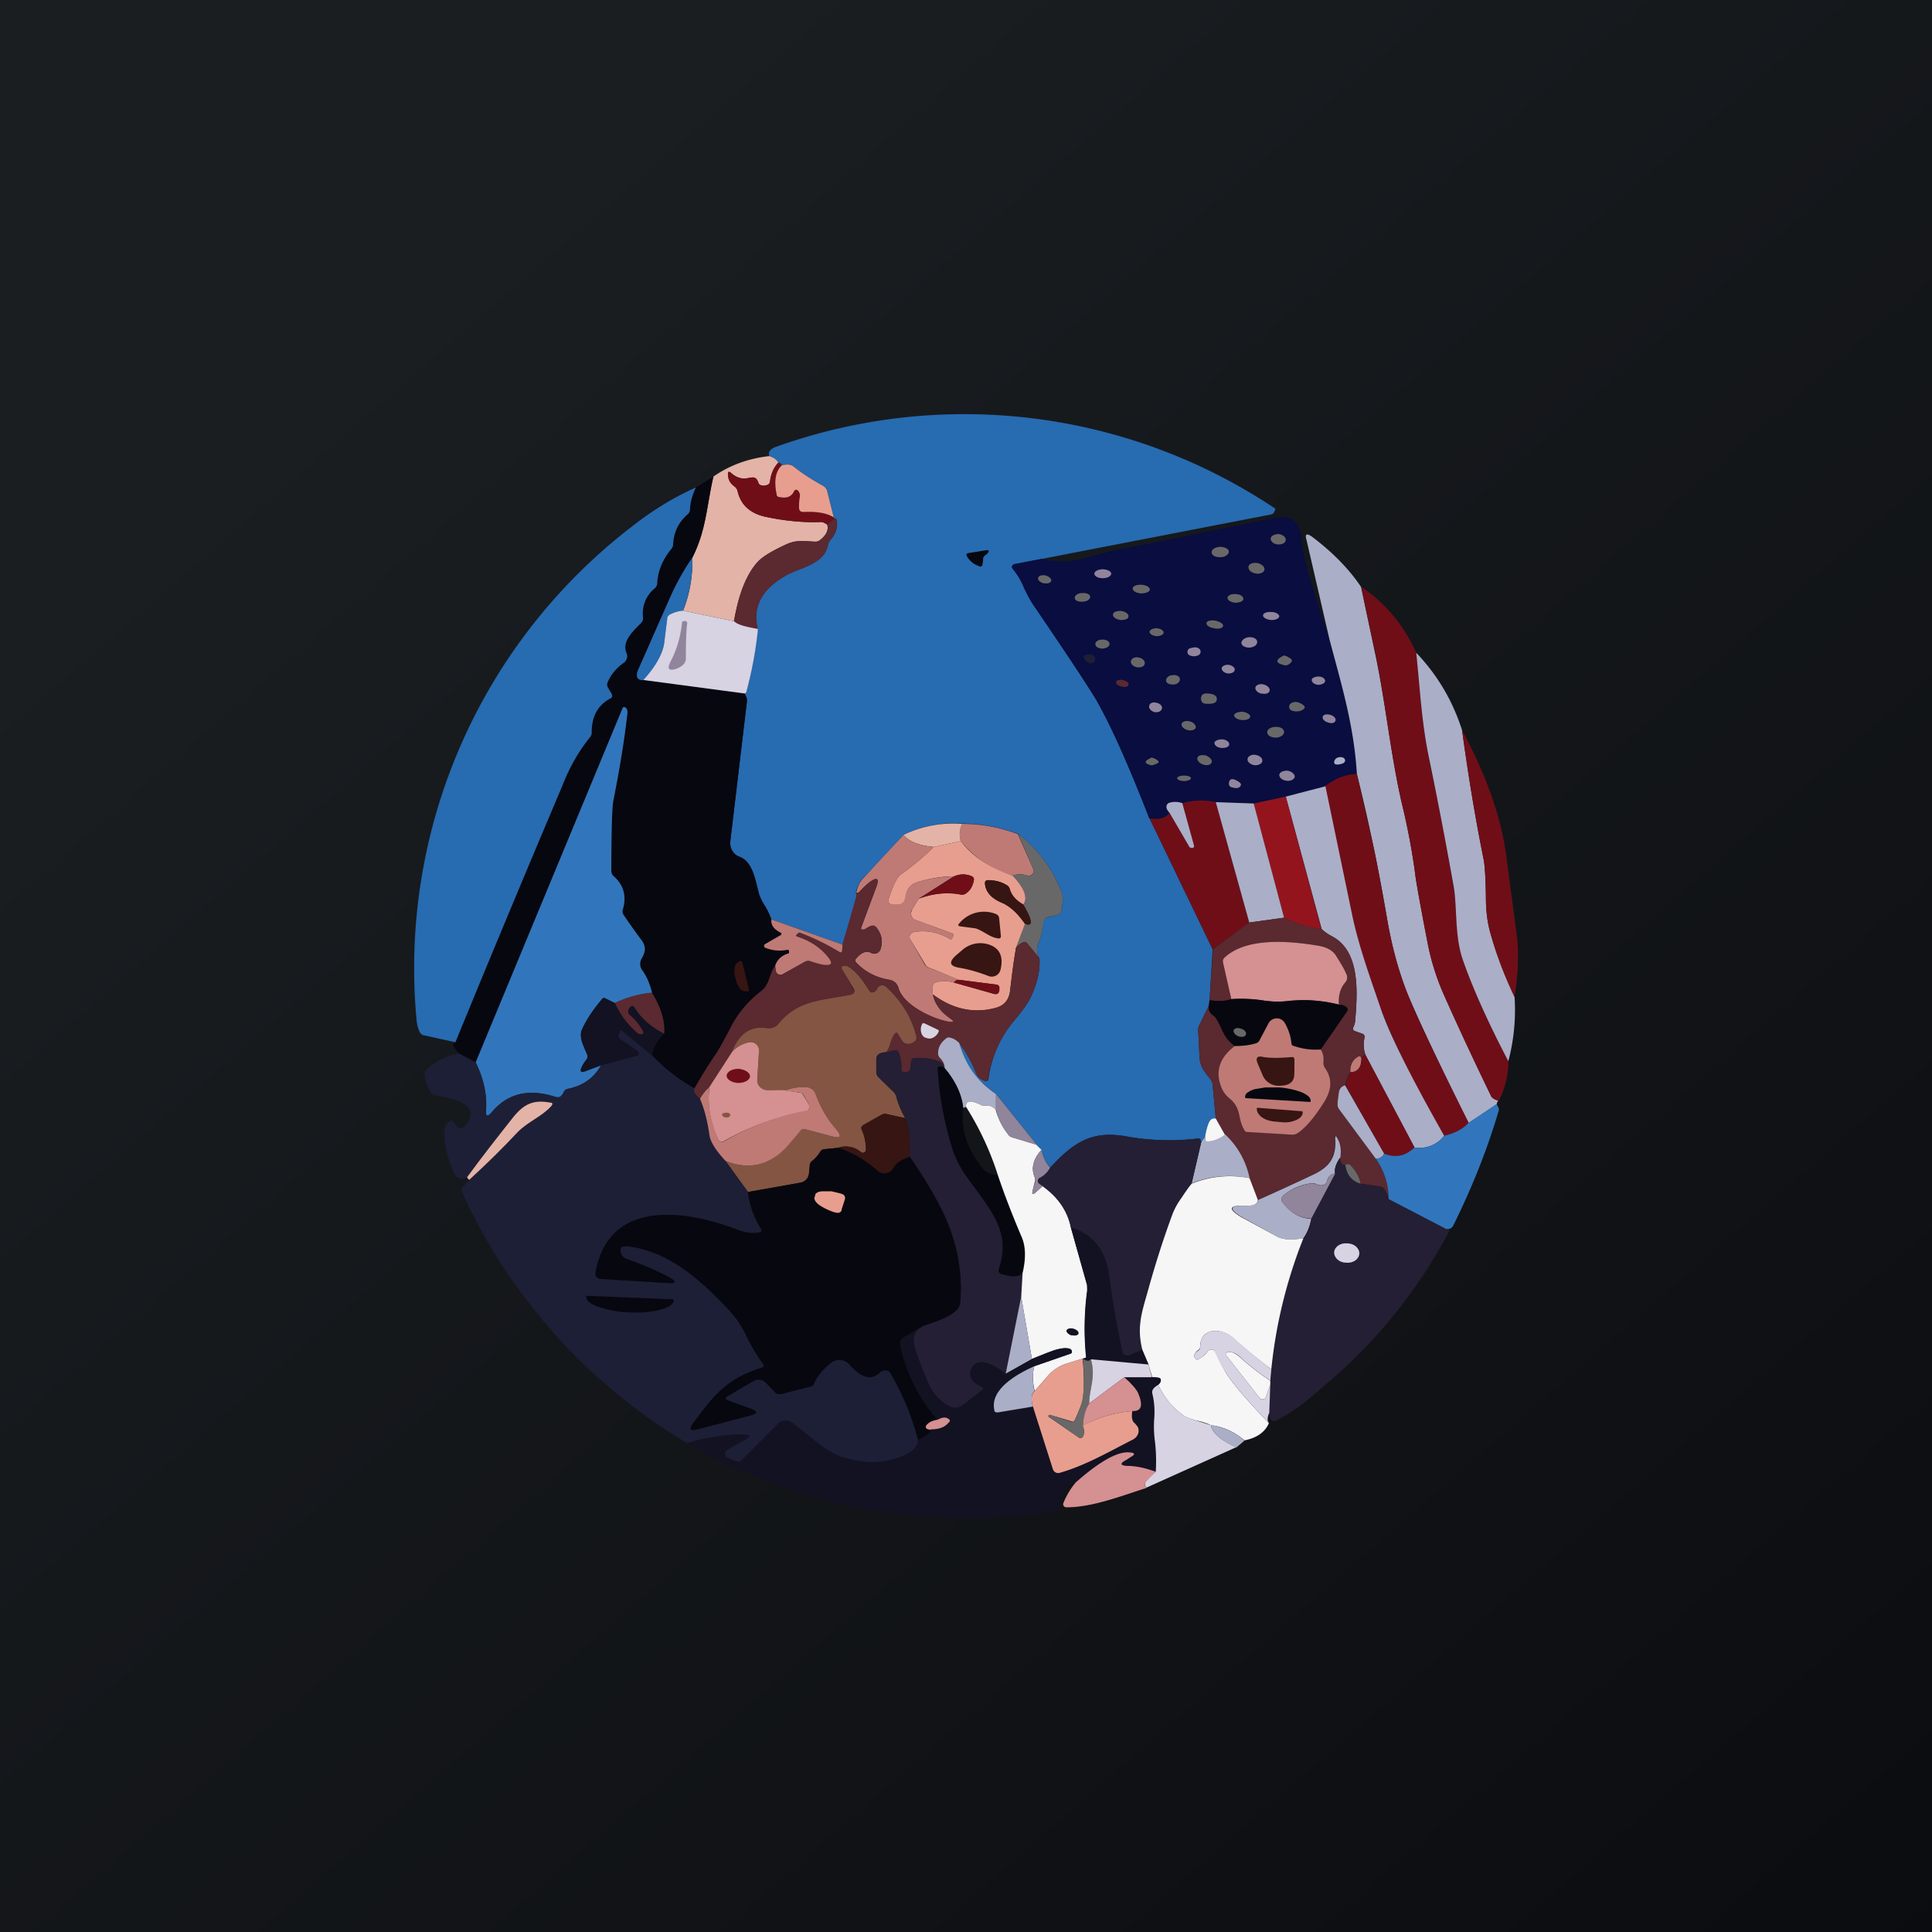 <!-- by TradingView --><svg width="56" height="56" viewBox="0 0 56 56" xmlns="http://www.w3.org/2000/svg"><rect x="0" y="0" width="56" height="56" fill="#808080" stroke="none"/><path fill="url(#a)" d="M0 0h56v56H0z"/><path d="m30.2 16.2-.79.15a.1.1 0 0 0-.08.1 2.13 2.13 0 0 1 .34.57c.1.2.19.38.3.53a82.98 82.98 0 0 1 1.79 2.71c.44.77.96 1.92 1.56 3.46l1.83 3.8-.09 1.47-.02.16-.27.55a.3.3 0 0 0-.04.15l.04.81c.03.31.17.43.33.64.03.05.05.1.05.15l.09.97c-.1 0-.17.04-.21.14-.05.13-.08.26-.1.39l-.11.15-.02-.05c0-.03-.03-.05-.07-.05a7 7 0 0 1-2.08-.06c-1-.18-1.53.17-2.2.9a1 1 0 0 1-.26-.51l-.14-.15-1.18-1.47c-.53-.35-.9-.84-1.08-1.49.2.26.37.55.5.87.04.13.13.2.26.24.06.01.09 0 .1-.06.09-.63.33-1.2.74-1.68.28-.33.45-.58.52-.76.17-.38.24-.73.22-1.05a.48.48 0 0 1-.04-.42c.06-.16.1-.26.1-.3l.05-.34c.01-.07.05-.11.12-.13l.29-.07c.06-.02.1-.06.11-.12.05-.23.06-.4.02-.51a3.8 3.8 0 0 0-1.27-1.72c-.56-.2-1.1-.3-1.62-.3a3.3 3.3 0 0 0-1.7.33c-.38.42-.78.85-1.2 1.28a.88.88 0 0 0-.18.39 1 1 0 0 0 .02.1l-.01.11-.4 1.3-2.06-.73a2.36 2.36 0 0 0-.18-.38 1.58 1.58 0 0 1-.18-.36c-.1-.36-.17-.94-.57-1.08a.38.38 0 0 1-.2-.17.46.46 0 0 1-.06-.29l.48-4.04c0-.05 0-.09-.02-.13l-.05-.1a.1.1 0 0 0 .05-.03 11.45 11.45 0 0 0 .33-1.84c-.15-.63.11-1.14.8-1.54.41-.24 1.13-.32 1.24-.9.01-.05.04-.1.07-.14a.7.7 0 0 0 .19-.54c0-.05-.02-.07-.06-.07l-.03-.03-.2-.8a.18.18 0 0 0-.1-.12c-.31-.16-.6-.35-.87-.57-.08-.06-.19-.07-.34-.03 0-.04-.04-.06-.1-.08a.46.46 0 0 0-.26-.19c-.04-.12.02-.2.17-.26a16.2 16.2 0 0 1 14.49 1.78v.05l-.03.05a.1.1 0 0 1-.08.07L30.2 16.2Z" fill="#276BB1"/><path d="M22.3 13.22c.12.04.21.1.26.19a.96.96 0 0 0-.24.54c-.01.06-.04.1-.1.11a.26.26 0 0 1-.15.01.14.14 0 0 1-.1-.1c-.02-.06-.05-.1-.1-.12-.03-.02-.09-.01-.17 0-.18.05-.36 0-.52-.15-.05-.04-.08-.03-.08.04 0 .15.06.27.19.36.04.03.08.08.09.14.1.4.38.66.86.75.58.12 1.1.16 1.56.14.04 0 .1.02.18.08.04.16-.03.3-.2.44a.22.22 0 0 1-.16.05c-.29-.01-.52-.06-.81.07-.43.2-.72.37-.86.53-.32.36-.55.94-.67 1.71l-1.48-.31c.2-.5.28-1.01.27-1.54.4-.8.42-1.5.6-2.34.47-.33 1.01-.53 1.63-.6Z" fill="#E3B3A7"/><path d="M22.66 13.49c-.18.17-.23.45-.15.83 0 .06.04.09.1.1.2.02.33-.03.4-.17.03-.06.07-.07.12-.02.05.05.06.11.05.19l-.02.3c0 .09.05.12.13.12.39-.02.68.03.88.17l.03.03a.82.82 0 0 0-.21.17c-.1-.06-.15-.08-.19-.08-.46.02-.98-.02-1.56-.14-.48-.09-.77-.34-.86-.75a.24.24 0 0 0-.09-.14.42.42 0 0 1-.19-.36c0-.07.03-.08.08-.04.17.15.34.2.52.16.09-.02.14-.03.18-.01.04.01.07.06.1.12 0 .06.04.09.1.1.04.02.09.01.15 0a.13.13 0 0 0 .09-.12c.03-.22.1-.4.24-.54.06.02.1.04.1.08Z" fill="#700E18"/><path d="M24.17 15c-.2-.13-.5-.18-.88-.16-.08 0-.12-.03-.13-.11 0-.08 0-.19.02-.31a.22.22 0 0 0-.05-.2c-.05-.04-.09-.03-.12.03-.07.14-.2.2-.4.16-.06 0-.1-.03-.1-.09-.08-.38-.03-.66.15-.83.15-.04.26-.03.34.03.27.22.56.4.87.57.05.03.08.07.1.12l.2.8Z" fill="#E89E8E"/><path d="M20.68 13.82c-.2.84-.21 1.55-.61 2.34-.23.33-.43.69-.6 1.05l-.98 2.22c-.03.07-.04.13-.02.18.02.08.09.12.18.1l2.93.39.05.1c.02.04.02.08.02.13l-.48 4.04c-.02.1 0 .2.05.29.05.08.12.14.2.17.41.14.48.72.58 1.08.03.1.09.22.18.36.06.1.12.23.18.38-.02.15.07.27.26.38a.05.05 0 0 1 .02.04v.03l-.02.01-.45.26a.06.06 0 0 0 0 .1c.2.09.42.1.65.06.03 0 .04.01.05.04v.05c-.21.07-.34.19-.4.37-.18.23-.15.54-.41.74-.38.3-.68.65-.89 1.07-.19.37-.33.63-.44.78-.21.3-.41.63-.6.97a5.32 5.32 0 0 1-1.24-.96c.06-.26.18-.47.36-.63.03-.34-.08-.74-.35-1.18a1.72 1.72 0 0 0-.28-.65.32.32 0 0 1-.02-.35c.12-.2.13-.35-.02-.55a15 15 0 0 1-.53-.78.2.2 0 0 1 0-.08.9.9 0 0 0-.27-.98.2.2 0 0 1-.06-.15c0-1.17.02-1.85.06-2.04.16-.81.3-1.67.4-2.56.01-.03 0-.06-.01-.09-.06-.07-.1-.08-.13 0l-4.26 10.24-.47-.25c-.18-.19-.22-.3-.11-.33a759.6 759.6 0 0 1 3.11-7.46c.28-.64.54-1.1.79-1.38a.2.2 0 0 0 .05-.14c0-.46.17-.79.53-.98.07-.03.08-.08.05-.15l-.1-.17a.17.17 0 0 1-.01-.17c.09-.2.24-.4.46-.55a.23.23 0 0 0 .08-.28c-.14-.33.17-.62.42-.87a.17.17 0 0 0 .06-.15.94.94 0 0 1 .34-.86.2.2 0 0 0 .07-.15c.02-.36.16-.69.4-.98.04-.04.06-.09.06-.14.02-.36.16-.65.43-.88a.18.18 0 0 0 .06-.14c.01-.2.07-.42.17-.63l.5-.31Z" fill="#070710"/><path d="M20.17 14.13c-.1.21-.16.42-.17.63 0 .06-.02.1-.06.14-.27.23-.41.52-.43.88 0 .05-.02.1-.06.14-.24.3-.38.62-.4.98a.2.2 0 0 1-.07.15.94.94 0 0 0-.34.86c0 .06-.02.11-.06.15-.25.25-.56.54-.42.87a.23.23 0 0 1-.08.28c-.22.16-.37.34-.46.55a.17.17 0 0 0 0 .17l.1.17c.04.07.03.12-.04.15-.36.2-.53.52-.53.98a.2.2 0 0 1-.05.14 5.1 5.1 0 0 0-.79 1.38c-1.05 2.48-2.09 4.97-3.11 7.46l-.91-.2a.16.16 0 0 1-.12-.09c-.05-.1-.09-.23-.1-.4a16.14 16.14 0 0 1 6.21-14.23c.63-.5 1.26-.88 1.89-1.16Z" fill="#276BB1"/><path d="M38.54 18.51c.33 1.3.7 2.47.79 3.92-.31.01-.62.14-.91.37l-1.15.3-.93.19-1.1-.04c-.31-.07-.63-.06-.97.03a.59.59 0 0 0-.38 0c-.05.01-.08.05-.08.1 0 .06.03.12.1.18-.13.15-.32.2-.6.16-.6-1.54-1.11-2.7-1.55-3.46-.14-.25-.74-1.15-1.8-2.71-.1-.15-.2-.33-.28-.53a2.14 2.14 0 0 0-.32-.52.1.1 0 0 1-.02-.1.1.1 0 0 1 .07-.05l.78-.15c.44.1.87.09 1.28-.03l.92-.24c.93-.17 2.44-.48 4.54-.92.5-.11.76.1.8.65.04.45.3 1.4.8 2.85Z" fill="#0A0D3F"/><path d="M21.97 18.23a1.67 1.67 0 0 1-.7-.22c.14-.77.36-1.35.68-1.71.14-.16.43-.34.86-.53.3-.13.52-.08.81-.07.06 0 .1-.01.15-.05.18-.14.25-.28.21-.44a.83.83 0 0 1 .22-.17c.04 0 .06.02.06.07a.7.7 0 0 1-.19.54.27.27 0 0 0-.07.14c-.1.58-.83.66-1.23.9-.7.4-.96.91-.8 1.54Z" fill="#5B2930"/><path d="M37.04 15.78c.12.01.22-.04.23-.13 0-.08-.08-.15-.2-.17-.13 0-.23.05-.24.13 0 .08.08.16.2.17Z" fill="#696868"/><path d="m39.45 17.01.4 1.89c.33 1.54.47 3.12.83 4.58.15.65.27 1.3.35 1.93.02.18.14.82.35 1.92.1.52.26 1.02.47 1.5.44.99.9 1.96 1.37 2.94.03.06.1.1.22.14-.02-.01-.04.02-.06.1l-.81.54c-.92-1.84-1.5-3.09-1.77-3.74-.25-.63-.45-1.34-.59-2.15a56.29 56.29 0 0 0-.88-4.23c-.09-1.45-.46-2.62-.8-3.92l-.66-2.86c-.05-.17 0-.2.15-.1.6.45 1.08.94 1.43 1.46Z" fill="#ABAEC7"/><path d="M35.38 16.15c.13 0 .24-.08.24-.16s-.12-.14-.26-.14c-.14.01-.25.08-.24.16 0 .09.12.15.26.14Z" fill="#696868"/><path d="m28.5 16.2-.02.15c-.01.07-.05.09-.1.06a.63.63 0 0 1-.35-.28c-.03-.06-.02-.09.05-.1l.5-.08c.08-.01.1.01.05.08a.18.18 0 0 1-.05.05.17.17 0 0 0-.09.13Z" fill="#070710"/><path d="M20.07 16.16c.01.53-.08 1.04-.27 1.54a.96.96 0 0 0-.38.11.16.16 0 0 0-.08.12l-.08.65c-.03.33-.23.71-.6 1.13-.1.02-.17-.02-.2-.1 0-.05 0-.1.03-.18l.98-2.22c.17-.36.37-.72.6-1.05Z" fill="#276BB1"/><path d="M36.39 16.62c.12.03.24-.02.26-.1.02-.08-.07-.17-.2-.2-.13-.02-.25.02-.26.1-.02.09.07.18.2.2Z" fill="#696868"/><path d="M31.96 16.76c.14 0 .25-.06.25-.13s-.1-.12-.24-.13c-.14 0-.25.06-.25.13s.11.13.24.13Z" fill="#90859B"/><path d="M30.25 16.9c.1.03.2 0 .22-.06.02-.06-.06-.13-.16-.16-.1-.02-.2 0-.22.07-.02.06.06.13.16.16ZM33.07 17.2c.14 0 .25-.04.26-.11 0-.07-.1-.13-.24-.14-.14-.01-.25.04-.26.1 0 .08.1.14.24.15Z" fill="#696868"/><path d="M41.05 18.92c.11 1.05.16 2.08.37 3.1.26 1.21.5 2.43.7 3.65.12.6.05 1.43.27 2.12.35 1.02.91 2.17 1.33 2.97 0 .42-.1.8-.28 1.15-.11-.04-.19-.08-.22-.14a89.6 89.6 0 0 1-1.37-2.94 6.91 6.91 0 0 1-.47-1.5 55.3 55.3 0 0 1-.35-1.92c-.08-.64-.2-1.28-.35-1.93-.36-1.46-.5-3.04-.82-4.58-.13-.6-.27-1.22-.4-1.89.7.48 1.23 1.11 1.59 1.91Z" fill="#700E18"/><path d="M31.38 17.44c.13 0 .22-.07.22-.14s-.1-.12-.23-.11c-.13 0-.22.07-.22.14s.1.12.23.11ZM35.8 17.47c.13 0 .24-.04.24-.11 0-.08-.1-.14-.23-.14-.12-.01-.23.04-.23.11s.1.13.22.14Z" fill="#696868"/><path d="m19.8 17.7 1.48.31c.11.1.34.16.69.22a11.46 11.46 0 0 1-.34 1.84.1.1 0 0 1-.05.03l-2.93-.39c.38-.42.58-.8.61-1.13l.08-.65c0-.05.04-.1.08-.12.12-.06.24-.1.38-.11Z" fill="#D7D3E3"/><path d="M32.47 17.97c.13.01.24-.03.24-.1.01-.07-.08-.14-.2-.16-.14-.01-.25.03-.25.1-.01.07.08.14.21.16Z" fill="#696868"/><path d="M36.84 17.97c.12.01.23-.04.24-.1 0-.07-.1-.13-.23-.13-.13-.01-.24.03-.24.1 0 .06.1.12.23.13ZM19.77 18.04c0-.02.01-.02.02-.03l.05-.01a.06.06 0 0 1 .05.01.06.06 0 0 1 .03.05c-.03.22-.04.57-.04 1.03 0 .13-.1.23-.29.3-.2.06-.26 0-.16-.2.19-.36.3-.75.34-1.15Z" fill="#90859B"/><path d="M35.19 18.21c.13.03.25 0 .26-.06.02-.06-.08-.13-.22-.16-.13-.02-.25 0-.26.07-.01.06.08.13.22.15ZM33.52 18.44c.11 0 .2-.04.21-.1 0-.06-.08-.12-.2-.13-.11 0-.2.04-.21.1 0 .06.08.12.2.13Z" fill="#696868"/><path d="M36.23 18.77c.12-.01.22-.08.21-.17 0-.08-.11-.14-.24-.13-.12.01-.22.09-.22.17.01.08.12.14.25.13Z" fill="#90859B"/><path d="M31.96 18.8c.12-.01.21-.07.2-.14 0-.07-.1-.13-.21-.12-.12 0-.21.06-.2.14 0 .07.1.12.21.12Z" fill="#696868"/><path d="M34.5 18.79c.1-.03.18-.04.24 0a.12.12 0 0 1 .06.11.12.12 0 0 1-.08.1.31.31 0 0 1-.25-.01.1.1 0 0 1-.05-.1.11.11 0 0 1 .07-.1Z" fill="#90859B"/><path d="M31.44 19.11a.13.13 0 0 1-.03-.08c0-.02.02-.04.07-.05.14-.03.23 0 .26.1a.1.1 0 0 1-.02.1c-.07.08-.17.06-.28-.07Z" fill="#1D1F37"/><path d="M42.38 21.17c.18 1.3.38 2.55.63 3.77.03.18.05.54.06 1.08 0 .4.05.76.14 1.06.17.6.4 1.2.69 1.81a5.8 5.8 0 0 1-.18 1.87c-.42-.8-.98-1.95-1.33-2.97-.23-.69-.15-1.52-.26-2.12a126.8 126.8 0 0 0-.7-3.65c-.22-1.02-.27-2.05-.38-3.1.6.63 1.05 1.37 1.33 2.25Z" fill="#ABAEC7"/><path d="M32.95 19.34c.11.02.22-.02.23-.1.02-.08-.06-.16-.17-.18-.11-.03-.21.02-.23.1-.02.07.06.16.17.18ZM37.19 19.01c.04-.02.1 0 .22.08.04.03.05.07.01.11-.06.07-.13.1-.2.08-.25-.06-.26-.15-.03-.27Z" fill="#696868"/><path d="M35.58 19.52c.1.01.2-.03.21-.1.01-.07-.07-.13-.17-.15-.1-.01-.2.03-.21.1 0 .07.07.13.17.15Z" fill="#90859B"/><path d="M34.02 19.84c.1 0 .19-.08.18-.16 0-.07-.1-.13-.21-.11-.11 0-.2.08-.19.16 0 .07.1.12.22.11Z" fill="#696868"/><path d="M38.21 19.85c.1 0 .2-.05.2-.11 0-.07-.08-.13-.19-.13-.1 0-.2.04-.2.1 0 .07.08.13.19.14Z" fill="#90859B"/><path d="M32.51 19.9c.1.03.2 0 .2-.05.02-.06-.06-.11-.16-.14-.1-.02-.2.01-.2.06-.01.05.06.11.16.13Z" fill="#5B2930"/><path d="M36.57 20.1c.1.03.22 0 .23-.08.02-.07-.06-.15-.17-.18-.11-.03-.22.01-.24.08-.02.08.06.16.18.19Z" fill="#90859B"/><path d="M35.27 20.27c0 .1-.1.14-.3.13-.11 0-.16-.06-.16-.16.01-.1.07-.15.18-.14.2.01.29.07.28.17Z" fill="#696868"/><path d="M33.46 20.64c.1.02.2-.02.22-.1.02-.07-.05-.15-.16-.17-.1-.03-.2.01-.21.09-.02.07.05.15.15.18Z" fill="#90859B"/><path d="M37.43 20.38c.1-.06.22-.04.35.06.05.04.05.08 0 .12-.08.06-.2.08-.33.04a.12.12 0 0 1-.02-.22Z" fill="#696868"/><path d="M18.9 28.78a3.1 3.1 0 0 0-1.08.3l-.27-.14c-.04-.02-.07-.02-.1.02-.27.32-.46.61-.58.88-.1.23.06.49.15.73.02.05.01.1-.02.14-.07.09-.12.17-.15.25-.04.1 0 .13.1.1l.47-.18c-.2.37-.53.6-.96.68a.16.16 0 0 0-.12.1.34.34 0 0 1-.08.11.14.14 0 0 1-.14.03c-.79-.26-1.4-.11-1.86.43-.13.16-.19.14-.17-.07.03-.43-.07-.89-.3-1.37l4.25-10.25c.03-.07.07-.06.13.01l.02.09c-.1.9-.25 1.75-.41 2.56-.04.19-.06.87-.06 2.04 0 .06.02.11.06.15.3.26.39.59.27.98a.2.2 0 0 0 .03.16c.09.13.25.37.5.7.15.2.14.34.02.55a.31.31 0 0 0 .02.35c.13.18.22.4.28.65Z" fill="#3176BC"/><path d="M36 20.87c.13.01.23-.03.24-.1 0-.06-.1-.12-.22-.14-.13 0-.24.04-.25.1 0 .07.1.13.23.14Z" fill="#696868"/><path d="M38.49 20.94c.1.04.2.02.22-.05.02-.06-.04-.14-.15-.17-.1-.03-.2-.01-.22.05-.02.06.04.14.15.17Z" fill="#90859B"/><path d="M34.42 21.16c.11.03.22 0 .24-.07.01-.07-.06-.15-.17-.18-.11-.03-.22 0-.24.07-.02.07.06.15.17.18ZM36.98 21.38c.13 0 .24-.08.24-.16 0-.09-.1-.16-.25-.15-.13 0-.24.07-.24.15 0 .1.11.16.25.16Z" fill="#696868"/><path d="M43.9 28.9c-.29-.61-.52-1.21-.69-1.82-.09-.3-.14-.66-.14-1.06 0-.54-.03-.9-.06-1.08a59.21 59.21 0 0 1-.63-3.77c.7 1.3 1.12 2.49 1.27 3.57l.31 2.34c.07.53.05 1.13-.06 1.81Z" fill="#700E18"/><path d="M35.4 21.68c.13.01.23-.04.23-.1.01-.07-.08-.14-.2-.15-.12 0-.22.04-.23.1 0 .08.09.14.2.15ZM36.35 22.18c.12.01.23-.04.24-.12.01-.08-.07-.16-.2-.18-.11-.02-.22.04-.23.12-.01.08.08.16.2.18Z" fill="#90859B"/><path d="M34.87 22.16c.12.04.23.01.25-.06.03-.07-.05-.15-.16-.2-.11-.03-.23-.01-.25.06-.03.07.05.16.16.2Z" fill="#696868"/><path d="M38.75 21.97a.22.22 0 0 1 .18-.01.09.09 0 0 1 .05.12l-.04.04a.45.45 0 0 1-.2.04.07.07 0 0 1-.05-.02.07.07 0 0 1-.02-.05c.01-.06.04-.1.08-.12Z" fill="#ABAEC7"/><path d="M33.34 21.97c.05-.02.11 0 .2.06.06.04.06.07 0 .1-.09.04-.15.06-.18.05-.2-.05-.2-.12-.02-.2Z" fill="#696868"/><path d="M37.29 22.63c.12.02.23-.04.24-.12 0-.07-.09-.15-.2-.17-.13-.01-.24.04-.25.12 0 .08.08.15.2.17Z" fill="#90859B"/><path d="m39.33 22.44.48 2.1c.07.3.2 1 .4 2.12.14.8.34 1.53.59 2.15.26.65.85 1.9 1.77 3.74-.16.18-.4.3-.71.37A25.55 25.55 0 0 1 40 29.19c-.3-.87-.6-1.7-.8-2.6l-.8-3.8c.3-.22.6-.35.92-.35Z" fill="#700E18"/><path d="M34.32 22.64c.1 0 .2-.04.2-.08 0-.05-.09-.08-.2-.08-.1 0-.2.03-.2.08 0 .04.1.08.2.08Z" fill="#696868"/><path d="M35.62 22.71c.01-.15.11-.17.3-.04.06.04.07.1 0 .15-.04.03-.11.03-.22 0a.1.1 0 0 1-.06-.04.1.1 0 0 1-.02-.07Z" fill="#90859B"/><path d="m38.42 22.8.79 3.8c.2.9.5 1.72.8 2.6.26.77.88 2.01 1.85 3.72a.9.9 0 0 1-.86.34l-1.42-2.68a.92.92 0 0 1-.03-.5c.01-.06-.01-.1-.07-.12l-.2-.07c-.06-.03-.08-.06-.05-.12a.53.53 0 0 0 .05-.18c.07-.83.15-2.02-.67-2.45a1.37 1.37 0 0 1-.3-.21l-1.04-3.84 1.15-.3Z" fill="#ABAEC7"/><path d="m37.27 23.1 1.03 3.83a3.4 3.4 0 0 1-1.08-.33l-.88-3.31.93-.2Z" fill="#94141E"/><path d="m35.24 23.25.97 3.5-1.06.76-1.83-3.79c.27.05.46 0 .58-.16l.57.98c0 .01 0 .02.02.02l.04.02a.06.06 0 0 0 .08-.04v-.03l-.34-1.23c.34-.09.66-.1.97-.03Z" fill="#700E18"/><path d="m34.27 23.28.34 1.23a.06.06 0 0 1-.04.07h-.04l-.04-.02c-.01 0-.02 0-.02-.02l-.57-.98c-.06-.06-.09-.12-.09-.17 0-.06.03-.1.08-.12a.59.59 0 0 1 .38.01ZM36.34 23.29l.88 3.31-1.01.14-.97-3.49 1.1.04Z" fill="#ABAEC7"/><path d="m29.5 24.17.45 1.02a.13.13 0 0 1-.03.15.14.14 0 0 1-.14.04.63.63 0 0 0-.43 0 3.02 3.02 0 0 1-1.5-1 .66.66 0 0 1 .04-.5c.52 0 1.06.09 1.62.3Z" fill="#BF7A75"/><path d="M27.89 23.88a.66.66 0 0 0-.04.5l-.78.17c-.42-.04-.72-.15-.88-.35a3.3 3.3 0 0 1 1.7-.32Z" fill="#E3B3A7"/><path d="M26.19 24.2c.16.2.46.31.88.35-.31.3-.63.57-.96.8-.1.07-.22.3-.35.7-.03.1 0 .15.1.15l.16.01c.12 0 .19-.04.2-.16.06-.27.13-.42.43-.5a4.2 4.2 0 0 1 1-.15l-1.02.65-.19.31a.2.2 0 0 0 .03.26.2.2 0 0 0 .08.05l1.04.38a.06.06 0 0 1 .04.03.05.05 0 0 1 0 .05l-.03.07c-.01.03-.03.04-.06.02-.35-.2-.7-.27-1.06-.2a.14.14 0 0 0-.1.07.14.14 0 0 0 0 .13l.42.73a.2.2 0 0 0 .1.09l.9.36c-.07 0-.12.03-.15.08a.96.96 0 0 0-.51-.01.15.15 0 0 0-.1.1.55.55 0 0 0 0 .25c.05.27.22.5.5.7.13.09.12.12-.04.1-.46-.08-1.32-.48-1.46-.99a.32.32 0 0 0-.26-.23c-.37-.06-.7-.22-.96-.5-.04-.04-.04-.08 0-.12.15-.18.3-.23.43-.16a.19.19 0 0 0 .27-.1c.08-.23.04-.44-.12-.64a.13.13 0 0 0-.14-.04.6.6 0 0 0-.18.09.12.12 0 0 1-.09.01c-.03 0-.04-.02-.03-.05l.44-1.18c.09-.24.03-.3-.18-.15-.08.06-.18.15-.3.28-.05.05-.08.05-.1.03.04-.18.1-.3.18-.39l1.19-1.28Z" fill="#BF7A75"/><path d="m30.13 27.78-.35-.43c-.04-.05-.09-.06-.14-.03a.63.63 0 0 0-.19.15l.26-.7c.24.1.22-.09-.05-.55.14-.19.04-.47-.31-.84a.62.62 0 0 1 .43 0 .14.14 0 0 0 .18-.11l-.01-.08-.44-1.02a3.8 3.8 0 0 1 1.27 1.72c.04.1.03.28-.02.51a.14.14 0 0 1-.11.12l-.3.07a.14.14 0 0 0-.1.13l-.06.34c0 .04-.04.14-.1.3a.48.48 0 0 0 .04.42Z" fill="#696868"/><path d="M29.35 25.38c.35.37.45.65.31.84a.76.76 0 0 1-.4-.46.19.19 0 0 0-.09-.11c-.17-.1-.35-.14-.54-.13-.06 0-.09.03-.08.1.02.24.2.43.52.56.2.08.41.28.64.6l-.26.69c-.07.4-.12.8-.17 1.23-.03.29-.18.46-.46.53-.63.15-1.22.01-1.78-.4a.55.55 0 0 1 0-.26.14.14 0 0 1 .1-.1.96.96 0 0 1 .51.01l1.16.33c.1.02.14-.01.15-.1v-.06a.1.1 0 0 0-.04-.1.1.1 0 0 0-.04-.01l-1.09-.14-.88-.36a.2.2 0 0 1-.1-.1l-.43-.72a.14.14 0 0 1 .1-.2c.36-.07.71 0 1.06.2.03.02.05 0 .06-.02l.03-.07a.05.05 0 0 0 0-.05.06.06 0 0 0-.04-.03l-1.04-.38a.2.2 0 0 1-.14-.22l.03-.09.19-.31c.44-.16.85-.2 1.22-.12.06 0 .1 0 .15-.04.12-.08.2-.21.23-.39a.1.1 0 0 0-.06-.1.62.62 0 0 0-.51 0c-.35 0-.69.06-1.01.15-.3.08-.37.23-.42.5-.02.12-.1.17-.2.16h-.17c-.1-.01-.13-.07-.1-.16.13-.4.25-.63.35-.7.33-.23.65-.5.96-.8l.78-.17c.32.43.82.77 1.5 1Z" fill="#E89E8E"/><path d="m26.63 26.05 1.03-.65a.62.62 0 0 1 .51 0 .1.1 0 0 1 .06.1c-.03.18-.1.31-.23.4a.19.19 0 0 1-.15.03 2.25 2.25 0 0 0-1.22.12Z" fill="#700E18"/><path d="M27.04 28.82c.56.42 1.15.56 1.78.4.28-.06.43-.23.46-.52.05-.43.1-.84.17-1.23a.63.63 0 0 1 .2-.15c.04-.03.09-.02.13.03l.35.43c.02.32-.05.67-.22 1.05-.07.18-.24.43-.52.76-.4.49-.65 1.05-.75 1.68 0 .05-.03.07-.09.06a.38.38 0 0 1-.27-.24c-.12-.32-.29-.61-.49-.87a.56.56 0 0 0-.24-.14.16.16 0 0 0-.14.03.54.54 0 0 0-.22.42c0 .05.01.1.05.13.1.1.15.2.14.3h-.01l-.02-.08a.16.16 0 0 0-.1-.1 1.7 1.7 0 0 0-.74-.11c-.06 0-.1.04-.1.1l-.02.19c-.01.08-.06.12-.14.11h-.05c-.06 0-.08-.03-.08-.1a.97.97 0 0 0-.08-.48c-.02-.05-.06-.06-.1-.05l-.27.07c.14-.13.13-.38.26-.54.04-.05.07-.05.1 0l.12.2c.02.05.06.07.11.08.1.02.2 0 .26-.07a.14.14 0 0 0 .04-.14 2.83 2.83 0 0 0-.88-1.44.16.16 0 0 0-.25.05.2.2 0 0 1-.11.11c-.06.02-.1 0-.13-.05-.16-.3-.35-.52-.57-.67-.06-.04-.12-.06-.17-.04-.06.01-.07.05-.04.1l.33.58a.1.1 0 0 1 0 .1.1.1 0 0 1-.06.05c-.82.17-1.54.14-2.11.84a.37.37 0 0 1-.34.13c-.47-.07-.8.16-1 .7l-.67 1.01c-.1.09-.19.2-.27.34-.15-.12-.2-.22-.16-.3.19-.34.39-.66.6-.97.1-.15.25-.41.44-.78.21-.42.51-.78.89-1.07.26-.2.23-.5.41-.74l.02.16a.13.13 0 0 0 .07.1.13.13 0 0 0 .12 0l.64-.37a.2.2 0 0 1 .17-.02c.17.06.28.09.35.1.27.04.32-.04.15-.23a1.94 1.94 0 0 0-.9-.6.03.03 0 0 1-.01-.03v-.01l.05-.04a.1.1 0 0 1 .1-.01c.38.15.74.33 1.08.54.06.04.09.03.1-.03l.01-.17a419.61 419.61 0 0 0 .4-1.4 1 1 0 0 1 0-.11c.02.02.05.02.1-.03.12-.13.22-.22.3-.28.2-.14.27-.1.18.15l-.44 1.18c-.01.03 0 .05.03.05.03.01.06 0 .09-.01a.6.6 0 0 1 .18-.1.13.13 0 0 1 .14.05c.16.2.2.41.12.64a.19.19 0 0 1-.27.1c-.14-.07-.28-.02-.44.16-.03.04-.03.08 0 .12.28.28.6.44.97.5a.32.32 0 0 1 .26.23c.14.51 1 .9 1.45.98.17.03.18 0 .05-.1a1.06 1.06 0 0 1-.5-.69Z" fill="#5B2930"/><path d="M29.66 26.22c.27.46.29.65.05.56a1.67 1.67 0 0 0-.64-.6c-.33-.13-.5-.32-.52-.57 0-.06.02-.1.08-.1.2 0 .37.04.54.14.05.02.08.06.1.11.05.2.19.34.4.46ZM28.28 26.91l-.45-.06c-.06-.01-.07-.04-.03-.08a.93.93 0 0 1 1.06-.28c.05.02.09.05.1.12l.05.5c.01.07-.02.1-.08.09-.24-.03-.41-.21-.65-.29Z" fill="#371512"/><path d="m24.42 27.38-.01.17c-.01.06-.04.07-.1.03a6.8 6.8 0 0 0-1.13-.55.1.1 0 0 0-.05.02l-.04.04-.01.01a.03.03 0 0 0 .01.04c.38.12.68.32.9.59.17.2.12.27-.15.23a2.47 2.47 0 0 1-.35-.1.2.2 0 0 0-.17.02l-.64.36a.13.13 0 0 1-.12 0 .13.13 0 0 1-.07-.1l-.02-.15c.06-.18.19-.3.4-.36V27.57c0-.03-.02-.04-.05-.04a1.1 1.1 0 0 1-.64-.06.06.06 0 0 1-.01-.1l.45-.26.02-.01a.05.05 0 0 0 0-.06l-.02-.01c-.2-.1-.28-.23-.26-.38l2.06.73Z" fill="#BF7A75"/><path d="M37.22 26.6c.32.16.68.27 1.08.33.08.07.19.15.31.21.82.43.74 1.62.67 2.45 0 .05-.02.11-.05.18-.03.06-.01.1.05.12l.2.07c.06.02.08.06.07.12-.04.2-.03.36.03.5a.2.2 0 0 0-.12.09c-.02-.05-.04-.06-.08-.05-.17.09-.25.24-.24.46-.07.12-.12.25-.15.38-.1.02-.16.08-.18.2-.02.13-.04.26-.04.36 0 .05.01.1.05.14l1.06 1.43c.26.37.38.76.37 1.17a.8.8 0 0 0-.13-.3.19.19 0 0 0-.13-.07l-.55-.08c-.04-.2-.15-.39-.32-.56a.07.07 0 0 0-.09 0 .15.15 0 0 0-.03.04c-.1-.02-.15-.1-.16-.23a.81.81 0 0 0-.09-.57c-.04-.08-.06-.07-.06.02.04.53-.16.82-.66 1.05-.52.25-1.04.48-1.57.72l-.24-.63c-.11-.5-.35-.92-.71-1.25l-.27-.48-.09-.97a.3.3 0 0 0-.05-.15c-.16-.21-.3-.33-.33-.64l-.04-.8c0-.06.01-.11.04-.16l.27-.55c-.02.12.03.21.12.28.04.03.08.07.1.11.2.34.2.52.53.78-.44.33-.57.74-.38 1.22.04.1.12.2.23.3.36.3.22.58.43.92 0 .02.02.03.03.04a.1.1 0 0 0 .05 0l1.3.09c.06 0 .12-.01.17-.05.25-.17.5-.48.77-.91.22-.36.23-.69.01-.98a.23.23 0 0 1-.04-.15.65.65 0 0 0-.08-.38l.76-1.1c.03-.05.03-.1-.02-.13-.04-.04-.11-.06-.2-.07-.02-.28.04-.49.17-.64a.23.23 0 0 0 .04-.26l-.3-.53c-.1-.14-.28-.24-.53-.28-.92-.15-2.09-.23-2.7.35a.15.15 0 0 0-.05.14l.24 1.06c-.17.06-.38.07-.63.03l.1-1.48 1.05-.77 1-.14Z" fill="#5B2930"/><path d="M38.81 29.12a3.99 3.99 0 0 0-1.45-.1c-.25.02-.5.02-.74-.02-.3-.05-.6-.06-.93-.04l-.24-1.06a.15.15 0 0 1 .04-.14c.62-.58 1.8-.5 2.71-.35.25.04.43.14.52.28.11.18.22.35.3.53a.22.22 0 0 1-.03.26c-.13.15-.2.36-.18.64Z" fill="#D59091"/><path d="M27.9 27.53a.79.79 0 0 1 .7-.17c.36.09.5.34.4.75a.26.26 0 0 1-.35.18c-.26-.1-.55-.19-.85-.24-.28-.05-.3-.16-.1-.35l.2-.17ZM21.71 28.7a.03.03 0 0 1-.02.03h-.02a.2.2 0 0 1-.1 0 .26.26 0 0 1-.1-.05.36.36 0 0 1-.07-.1.44.44 0 0 1-.05-.11l-.06-.22a.44.44 0 0 1 0-.13c0-.05 0-.09.02-.12a.26.26 0 0 1 .06-.1.2.2 0 0 1 .09-.04h.02a.03.03 0 0 1 .02 0 .03.03 0 0 1 .01.01l.2.82Z" fill="#371512"/><path d="M25.67 30.5c-.18.01-.27.08-.27.2v.37c0 .06.02.1.05.14l.45.44c.04.04.07.09.08.14.05.2.14.41.26.62l-.55-.12a.2.2 0 0 0-.14.02l-.53.3c-.05.04-.07.08-.04.14.08.18.12.37.12.57a.1.1 0 0 1-.1.1.1.1 0 0 1-.05-.03.68.68 0 0 0-.66-.12l-.4.04c-.05 0-.1.03-.12.08-.06.1-.14.19-.23.26a.2.2 0 0 0-.07.14l-.02.2a.3.3 0 0 1-.25.29l-1.52.27-.65-.9c.68.27 1.26.13 1.76-.4.12-.13.26-.29.4-.48a.12.12 0 0 1 .14-.04l.76.2c.28.08.33 0 .13-.22-.24-.27-.43-.6-.58-1a.32.32 0 0 0-.28-.2c-.19-.01-.4.02-.62.1l-.51-.01a.29.29 0 0 1-.28-.3l.05-.84a.24.24 0 0 0-.29-.25.9.9 0 0 0-.49.28c.2-.53.54-.76 1-.69a.37.37 0 0 0 .35-.13c.57-.7 1.29-.67 2.1-.84a.1.1 0 0 0 .08-.06.1.1 0 0 0 0-.1l-.34-.57c-.03-.05-.02-.09.04-.1.05-.02.11 0 .17.04.22.15.4.38.57.67.03.05.07.07.13.05a.2.2 0 0 0 .11-.11.16.16 0 0 1 .25-.05c.44.4.74.88.88 1.44a.14.14 0 0 1-.04.14.28.28 0 0 1-.26.07.16.16 0 0 1-.11-.08l-.12-.2c-.03-.05-.06-.05-.1 0-.13.16-.12.41-.26.54Z" fill="#845543"/><path d="M27.65 28.48c.03-.05.08-.08.14-.08l1.1.14a.1.1 0 0 1 .08.07.1.1 0 0 1 0 .04v.05c-.02.1-.07.13-.16.1l-1.16-.32Z" fill="#700E18"/><path d="M18.9 28.78c.27.44.38.84.35 1.18a2 2 0 0 1-.89-.79.07.07 0 0 0-.06 0 .07.07 0 0 0-.03.02l-.04.05a.13.13 0 0 0 .02.17 1.75 1.75 0 0 1 .4.5v.03c0 .03-.03.05-.08.04a.17.17 0 0 1-.1-.04 2.5 2.5 0 0 1-.65-.87c.34-.16.7-.26 1.08-.3Z" fill="#5B2930"/><path d="M17.82 29.07c.16.35.38.64.65.87.03.03.07.04.1.04.05 0 .07 0 .08-.04v-.04c-.11-.2-.24-.36-.4-.49a.13.13 0 0 1-.02-.16l.04-.06a.07.07 0 0 1 .06-.03.07.07 0 0 1 .06.04c.2.33.5.58.86.76-.18.16-.3.37-.36.63l-.85-.7c-.04-.03-.06-.02-.08.03l-.03.07c-.01.05 0 .08.03.1l.52.37a.09.09 0 0 1 .02.13.08.08 0 0 1-.04.02l-1.04.27-.48.17c-.1.04-.13 0-.09-.1.03-.07.08-.15.15-.24.03-.04.04-.1.02-.14-.1-.24-.25-.5-.15-.73.12-.27.31-.56.58-.88.03-.04.06-.04.1-.02l.27.13Z" fill="#121223"/><path d="M38.81 29.12c.1 0 .17.03.21.07.05.04.05.08.02.13l-.76 1.1a2.2 2.2 0 0 1-.77-.1.11.11 0 0 1-.08-.1c-.02-.2-.08-.4-.19-.57a.27.27 0 0 0-.47.01l-.25.5a.18.18 0 0 1-.1.08c-.2.06-.41.09-.63.08-.34-.26-.33-.44-.52-.78a.34.34 0 0 0-.11-.11c-.1-.07-.14-.16-.12-.28l.02-.16c.25.04.46.03.63-.03.33-.02.64 0 .93.04.25.04.5.04.74.01.48-.05.97-.01 1.45.11Z" fill="#070710"/><path d="M38.28 30.42c.07.1.1.24.08.38 0 .05.01.1.04.15.22.3.21.62-.01.98-.27.43-.52.74-.77.91a.27.27 0 0 1-.17.05l-1.3-.08a.1.1 0 0 1-.05-.01.1.1 0 0 1-.03-.04c-.21-.34-.07-.62-.43-.92a.79.79 0 0 1-.23-.3c-.2-.48-.06-.89.38-1.22.22 0 .42-.02.62-.08a.17.17 0 0 0 .1-.09l.26-.49a.27.27 0 0 1 .47-.01c.1.18.17.37.19.57 0 .06.03.1.08.1.26.09.52.12.77.1Z" fill="#BF7A75"/><path d="M27.19 29.85a.04.04 0 0 1 .02.05l-.01.02a.34.34 0 0 1-.16.16.23.23 0 0 1-.2 0h-.02a.23.23 0 0 1-.12-.16.34.34 0 0 1 .02-.22l.01-.02.01-.02h.02a.04.04 0 0 1 .03 0l.4.19Z" fill="#D7D3E3"/><path d="M35.9 30.04c.1.03.2.01.21-.05.03-.06-.03-.14-.13-.17-.1-.04-.2-.02-.22.04-.02.06.04.14.14.18Z" fill="#696868"/><path d="M18.9 30.59c.36.38.77.7 1.23.96-.04.08 0 .18.16.3.14.33.22.68.27 1.03.02.2.18.46.47.77l.65.9c.03.34.15.7.38 1.07.03.06.01.09-.05.1-.2.03-.39.01-.59-.06-1.47-.57-3.77-.97-4.16 1.23a.15.15 0 0 0 .03.12.15.15 0 0 0 .1.06l1.97.12c.25.01.26-.04.05-.16a8.27 8.27 0 0 0-1.25-.54.25.25 0 0 1-.14-.12.26.26 0 0 1-.03-.18c.02-.06.1-.08.25-.06 1.16.16 2.07.96 2.92 1.88.19.2.35.45.49.75a5.12 5.12 0 0 0 .48.81.06.06 0 0 1-.04.07c-1.1.34-1.44.88-2 1.6-.13.18-.1.25.13.19l1.53-.4c.22-.05.22-.12 0-.2l-.68-.25a.05.05 0 0 1-.03-.05.05.05 0 0 1 .03-.05l.77-.45a.29.29 0 0 1 .35.05l.3.3.06.03h.08l.87-.22a.12.12 0 0 0 .08-.06c.1-.23.27-.44.5-.62a.4.4 0 0 1 .27-.1c.1.01.18.05.25.12.2.22.56.6.9.25a.22.22 0 0 1 .35.05c.32.55.58 1.19.76 1.9-.01.18-.13.33-.36.43-.57.28-1.2.29-1.9.05-.46-.17-.96-.66-1.4-.98a.3.3 0 0 0-.39.03l-1.07 1.07a.12.12 0 0 1-.13.03l-.25-.1a.14.14 0 0 1-.1-.11.14.14 0 0 1 .07-.13l.53-.3c.15-.09.14-.13-.04-.14-.54 0-1.09.08-1.65.25a16.36 16.36 0 0 1-6.53-7.28.11.11 0 0 1 .02-.14l.2-.22c.48-.44.94-.9 1.39-1.37.3-.31.7-.45.98-.76.05-.06.04-.1-.03-.1-.48-.09-.76.03-1.08.43-.45.57-.9 1.14-1.33 1.73-.18.1-.32.04-.4-.17-.18-.4-.26-.8-.26-1.2 0-.07.04-.15.14-.24.04-.04.08-.04.12 0l.12.16c.04.05.09.06.14.02.18-.11.33-.4.17-.59-.21-.23-.64-.3-.95-.35a.2.2 0 0 1-.13-.09 1 1 0 0 1-.18-.54c0-.05.02-.1.06-.13a2 2 0 0 1 .94-.45l.47.25c.24.48.34.94.3 1.37-.01.2.05.23.18.07.46-.54 1.07-.69 1.86-.43h.07c.03 0 .05-.01.07-.03a.34.34 0 0 0 .08-.12.16.16 0 0 1 .12-.09c.43-.09.75-.31.96-.68l1.04-.27a.08.08 0 0 0 .06-.06.09.09 0 0 0-.04-.09l-.52-.36c-.03-.03-.04-.07-.03-.1l.03-.08c.02-.05.04-.06.08-.03l.85.7Z" fill="#1D1F37"/><path d="M27.8 30.22c.18.65.54 1.14 1.07 1.49v.46c-.1-.1-.2-.14-.3-.12-.06 0-.1 0-.15-.03-.29-.14-.43-.12-.42.06l-.08.04c-.05-.4-.23-.8-.54-1.16 0-.1-.04-.2-.14-.3a.18.18 0 0 1-.05-.13c0-.17.08-.31.22-.42.04-.04.09-.05.14-.03.09.02.17.07.24.14Z" fill="#ABAEC7"/><path d="m22.74 31.6.44.07c.05 0 .08.03.1.07l.17.28a.12.12 0 0 1 0 .12.12.12 0 0 1-.08.07 7.65 7.65 0 0 0-2.43.89.12.12 0 0 1-.12-.07c-.24-.5-.32-1-.26-1.52l.66-1.02a.9.9 0 0 1 .5-.28.24.24 0 0 1 .28.25l-.05.83a.28.28 0 0 0 .17.28c.03.02.07.02.11.03h.51Z" fill="#D59091"/><path d="M27.37 30.96a.22.22 0 0 0-.1-.05c-.06 0-.1.02-.09.08.05.81.2 1.58.42 2.3.09.28.24.57.45.86.72.99 1.26 1.58.9 2.64a.1.1 0 0 0 .06.13c.3.1.5.1.63-.02l-.04.68-.45 2.24c-.39-.3-.67-.4-.86-.3a.32.32 0 0 0-.16.3c0 .07.02.13.05.18.04.05.09.1.14.13l.17.08.01.01v.02a.04.04 0 0 1 0 .03l-.6.46a.35.35 0 0 1-.38.03 1.34 1.34 0 0 1-.58-.6c-.16-.35-.3-.71-.42-1.09-.1-.29-.02-.5.23-.63.28-.11 1.05-.31 1.08-.67a5.06 5.06 0 0 0-.57-2.78c-.26-.5-.56-1-.9-1.46.03-.48-.01-.85-.12-1.12-.12-.2-.2-.41-.26-.62a.26.26 0 0 0-.08-.14l-.45-.44a.19.19 0 0 1-.05-.14v-.37c0-.12.1-.19.27-.2l.26-.06c.05-.01.09 0 .1.05.08.17.11.34.1.49-.01.06.01.09.07.09h.05c.08 0 .13-.03.14-.11l.02-.2c0-.05.04-.09.1-.09.25-.02.5.01.74.1.05.02.08.06.1.11l.02.08Z" fill="#241F34"/><path d="M39.46 30.67c0 .27-.1.4-.32.41-.01-.22.07-.37.24-.46.04-.01.06 0 .08.05Z" fill="#BF7A75"/><path d="M39.58 30.58 41 33.26a.77.77 0 0 1-.88.18L39 31.46c.03-.13.08-.26.15-.38.21 0 .32-.14.32-.41a.2.2 0 0 1 .12-.09Z" fill="#700E18"/><path d="M37.03 31.47a.5.5 0 0 1-.43-.3l-.14-.33c-.08-.18-.02-.25.17-.2.2.03.46.03.8 0 .06-.01.09.02.09.08 0 .31 0 .49-.02.53-.05.16-.2.23-.47.22Z" fill="#371512"/><path d="M27.37 30.96h.01c.31.37.5.75.54 1.16-.08.58.1 1.16.55 1.73.1.14.25.2.44.2.22.6.45 1.2.7 1.82.12.26.12.6.03 1.03-.12.12-.33.12-.63.02a.1.1 0 0 1-.06-.06.1.1 0 0 1 0-.07c.36-1.06-.18-1.65-.9-2.64-.21-.29-.36-.58-.45-.87a9.75 9.75 0 0 1-.42-2.29c0-.06.03-.09.09-.08.03 0 .06.02.1.05Z" fill="#070710"/><path d="M21.4 31.39c.18 0 .33-.08.34-.19 0-.11-.14-.2-.33-.22-.19 0-.34.08-.35.2 0 .1.14.2.33.21Z" fill="#700E18"/><path d="M20.56 31.51a2.77 2.77 0 0 0 .29 1.56.12.12 0 0 0 .1.03l.04-.02a7.65 7.65 0 0 1 2.43-.9.12.12 0 0 0 .04-.1l-.01-.06-.16-.28a.14.14 0 0 0-.1-.07l-.45-.06c.23-.08.43-.11.62-.1a.31.31 0 0 1 .28.2c.15.4.34.73.58 1 .2.23.15.3-.13.22l-.76-.2a.12.12 0 0 0-.13.04c-.15.2-.29.35-.41.49-.5.52-1.08.66-1.76.39-.29-.31-.45-.57-.47-.77-.05-.35-.13-.7-.27-1.03.08-.14.17-.25.27-.34Z" fill="#BF7A75"/><path d="m38.99 31.46 1.13 1.98c-.04.09-.12.14-.24.15l-1.06-1.43a.23.23 0 0 1-.05-.14c0-.1.02-.23.04-.37.02-.1.08-.17.18-.19Z" fill="#ABAEC7"/><path d="M36.1 31.83v-.01h-.01v-.02c0-.05.02-.1.07-.13a.64.64 0 0 1 .21-.1l.3-.05h.42a2.42 2.42 0 0 1 .64.14c.09.04.15.08.2.12.04.04.06.09.06.13v.02l-.02.01-1.86-.11Z" fill="#070710"/><path d="m30.05 33.18-.71-.21a.26.26 0 0 1-.13-.1c-.16-.2-.27-.43-.34-.7v-.46l1.18 1.47Z" fill="#90859B"/><path d="M28.86 32.17c.08.27.19.5.35.7.03.05.07.08.13.1l.7.21.15.15c-.24.26-.31.53-.2.79.02.05.02.1 0 .15l-.06.25c-.02.1 0 .11.08.05l.21-.19c.46.33.73.73.82 1.2l.47 1.67v.16c-.08.6-.1 1.25-.03 1.94l-.58.18a1.2 1.2 0 0 0-.5.32l-.41.47c-.06-.26-.07-.5-.01-.72l1.04-.36a.06.06 0 0 0 .05-.05c0-.05-.02-.08-.07-.1-.1-.03-.26-.01-.45.05l-.64.25-.31-1.8.04-.69c.1-.42.09-.77-.02-1.03-.26-.61-.5-1.22-.7-1.82a8.57 8.57 0 0 0-.92-1.97c-.01-.18.13-.2.42-.06.04.03.1.03.15.03.1-.02.2.02.3.12Z" fill="#F6F6F6"/><path d="M13.61 34.2c-.04-.02-.06-.05-.07-.08.43-.59.88-1.16 1.33-1.73.32-.4.6-.52 1.08-.43.07 0 .08.04.03.1-.28.31-.68.45-.98.76-.45.48-.91.93-1.39 1.37Z" fill="#E3B3A7"/><path d="m43.38 32 .05.1c.02.04.02.08 0 .13-.35 1.18-.8 2.27-1.31 3.3-.04.07-.1.1-.2.1l-1.67-.87c0-.41-.11-.8-.37-1.17.12-.01.2-.06.24-.15.33.13.62.07.88-.18a.9.9 0 0 0 .86-.34c.31-.07.55-.2.7-.37l.82-.55Z" fill="#3176BC"/><path d="M37.74 32.2a.03.03 0 0 1 .01.02.03.03 0 0 1 .01.02c0 .1-.07.17-.18.22a.8.8 0 0 1-.4.07l-.22-.02a.91.91 0 0 1-.21-.04.67.67 0 0 1-.18-.09.38.38 0 0 1-.1-.11.21.21 0 0 1-.04-.13.03.03 0 0 1 .01-.03h.02l1.28.1Z" fill="#371512"/><path d="M20.97 32.27a.2.2 0 0 1 .17 0 .06.06 0 0 1 0 .1.17.17 0 0 1-.18-.01c-.05-.04-.04-.07.01-.1Z" fill="#845543"/><path d="M26.24 32.4c.1.28.15.65.13 1.13-.24.08-.4.18-.47.32a.3.3 0 0 1-.47.08 3.1 3.1 0 0 0-1.14-.66.68.68 0 0 1 .66.12.1.1 0 0 0 .14-.02.1.1 0 0 0 .01-.05c0-.2-.04-.39-.12-.57-.03-.06-.01-.1.04-.13l.53-.3a.2.2 0 0 1 .14-.03l.55.12Z" fill="#371512"/><path d="m35.24 32.42.27.48a.9.9 0 0 1-.49.2c-.06 0-.09-.03-.09-.09v-.06c.02-.13.05-.26.1-.39.04-.1.1-.15.2-.14Z" fill="#F6F6F6"/><path d="M36.22 34.15a2.93 2.93 0 0 0-1.68.15l.28-1.2.11-.15V33c0 .06.03.09.1.08a.9.9 0 0 0 .48-.2c.36.34.6.76.71 1.26Z" fill="#ABAEC7"/><path d="m34.82 33.1-.28 1.2-.3.43c-.1.14-.19.3-.25.45-.26.7-.49 1.39-.68 2.1-.18.67-.38 1.12-.2 1.84l-.35.16a.18.18 0 0 1-.22-.06 28.35 28.35 0 0 1-.4-2.28c-.1-.71-.46-1.17-1.1-1.36-.1-.47-.36-.87-.82-1.2l-.1-.07a.1.1 0 0 1-.04-.09.1.1 0 0 1 .05-.07.7.7 0 0 0 .31-.31c.68-.73 1.21-1.08 2.21-.9a7 7 0 0 0 2.08.06c.04 0 .06.02.07.05l.02.05Z" fill="#241F34"/><path d="M38.84 33.56c-.12.18-.17.33-.14.46-.1-.01-.19.06-.24.22 0 .03-.02.05-.04.07a.15.15 0 0 1-.07.04.3.3 0 0 1-.2-.03.26.26 0 0 0-.16-.02c-.32.05-.58.17-.8.36a.14.14 0 0 0-.02.18c.22.31.5.47.84.49-.05.24-.13.43-.23.56-.34.06-.6.04-.75-.04L36 35.28c-.4-.24-.37-.35.1-.33.24 0 .36-.05.37-.17a71.9 71.9 0 0 0 1.57-.72c.5-.23.7-.52.66-1.05 0-.09.02-.1.06-.02.1.16.12.35.09.57Z" fill="#ABAEC7"/><path d="M24.29 33.27c.38.12.76.33 1.14.66a.3.3 0 0 0 .47-.08c.08-.14.23-.24.47-.32.33.47.63.96.89 1.46.46.92.66 1.85.57 2.78-.03.36-.8.56-1.08.67l-.56.33a.2.2 0 0 0-.1.22c.17.79.53 1.5 1.09 2.16a.57.57 0 0 0-.3.13c-.04.03-.06.07-.04.1.02.04.07.06.15.06-.03.1-.16.2-.38.3a7.46 7.46 0 0 0-.83-1.98.22.22 0 0 0-.27.02c-.35.34-.7-.03-.91-.25a.36.36 0 0 0-.25-.11.4.4 0 0 0-.27.09c-.23.18-.4.39-.5.62a.11.11 0 0 1-.08.06l-.87.22h-.08a.16.16 0 0 1-.07-.04l-.29-.3a.29.29 0 0 0-.35-.04l-.77.45a.05.05 0 0 0-.03.05.05.05 0 0 0 .04.05l.68.25c.21.08.2.15-.01.2l-1.53.4c-.22.06-.26 0-.12-.19.55-.72.89-1.26 1.99-1.6a.06.06 0 0 0 .04-.04.06.06 0 0 0 0-.06 5.13 5.13 0 0 1-.48-.78 2.7 2.7 0 0 0-.49-.75c-.85-.92-1.76-1.72-2.92-1.88-.15-.02-.23 0-.25.06-.01.06 0 .13.03.18.03.06.08.1.14.12.5.18.92.36 1.25.54.21.12.2.17-.05.16l-1.96-.12a.16.16 0 0 1-.14-.12v-.06c.39-2.2 2.7-1.8 4.16-1.23.2.07.4.1.6.06.05-.01.07-.04.04-.1a2.56 2.56 0 0 1-.38-1.07l1.52-.27a.3.3 0 0 0 .25-.28l.02-.2c0-.07.02-.11.07-.15.09-.07.17-.16.23-.26a.17.17 0 0 1 .13-.08l.39-.04Z" fill="#070710"/><path d="M30.44 33.84a.7.7 0 0 1-.3.3.1.1 0 0 0-.02.17l.1.07-.21.19c-.08.06-.1.04-.08-.05l.07-.25a.23.23 0 0 0-.01-.15c-.11-.26-.04-.53.2-.8a1 1 0 0 0 .25.52Z" fill="#90859B"/><path d="M38.84 33.56c0 .13.06.2.16.23.04.27.19.45.44.52l.55.08a.2.2 0 0 1 .13.07c.05.07.1.17.13.3l1.68.87c.07 0 .1.02.08.05a14.88 14.88 0 0 1-3.5 4.38c-.63.54-.95.83-1.53 1.12-.1.05-.17-.02-.2-.23l.04-.82v-.1l.03-.34c.18-1.41.42-2.57.93-3.8.1-.13.18-.32.23-.56l.69-1.31c-.03-.13.02-.28.14-.46Z" fill="#241F34"/><path d="M39.44 34.31c-.25-.07-.4-.25-.44-.52 0-.02.02-.03.03-.04a.07.07 0 0 1 .04-.01l.05.01c.17.17.28.36.32.56Z" fill="#696868"/><path d="m38.7 34.02-.69 1.3a1.02 1.02 0 0 1-.84-.48.14.14 0 0 1 .02-.18c.22-.19.48-.3.8-.36.05 0 .1 0 .15.02a.3.3 0 0 0 .21.03c.03 0 .05-.02.07-.04a.16.16 0 0 0 .04-.06c.05-.17.13-.24.24-.23Z" fill="#90859B"/><path d="m36.22 34.15.24.63c0 .12-.13.18-.38.17-.46-.02-.5.09-.1.33l1.05.57c.16.08.4.1.75.04a14.1 14.1 0 0 0-.93 3.8c-.4-.3-.76-.6-1.1-.9-.3-.29-.95-.34-.96.23 0 .05-.03.1-.07.12-.09.07-.12.14-.09.21.03.06.07.08.12.04.13-.07.2-.14.24-.2a.14.14 0 0 1 .2-.05l.05.06c.08.2.18.39.29.58.16.28.58.77 1.25 1.47-.11.26-.35.43-.71.5a1.82 1.82 0 0 0-.97-.44c-.1-.05-.25-.1-.44-.14-.18-.05-.31-.1-.41-.18-.29-.22-.51-.5-.68-.85a.23.23 0 0 0 .07-.1c.02-.05 0-.1-.06-.1a.47.47 0 0 0-.18-.02l-.11-.37-.18-.43c-.18-.72.02-1.17.2-1.84.2-.71.42-1.4.68-2.1.06-.15.14-.3.25-.45.1-.15.2-.3.3-.42a2.93 2.93 0 0 1 1.68-.16Z" fill="#F6F6F6"/><path d="M24.4 35.07a.12.12 0 0 1-.15.08l-.06-.01a1.77 1.77 0 0 1-.44-.21.47.47 0 0 1-.12-.12c-.02-.04-.03-.08-.02-.1l.02-.07c0-.03.03-.06.07-.08.04-.02.1-.03.17-.03h.23l.25.06.06.02a.12.12 0 0 1 .08.15l-.1.31Z" fill="#E89E8E"/><path d="m33.1 39.12.19.43-1.67-.15c-.05.06-.13.06-.23-.02l.1-.03a7.89 7.89 0 0 1 .03-1.94l-.01-.16-.47-1.67c.64.2 1 .65 1.1 1.36a28.35 28.35 0 0 0 .4 2.28.18.18 0 0 0 .22.06l.35-.16Z" fill="#121223"/><path d="M39.02 36.6c.2.02.37-.1.38-.26.01-.15-.14-.3-.35-.3-.2-.02-.37.1-.38.26 0 .16.15.3.35.3Z" fill="#D7D3E3"/><path d="M19.51 37.67a.02.02 0 0 1 .02.02c0 .11-.14.2-.38.27-.23.06-.55.1-.88.08h-.05a3.07 3.07 0 0 1-.87-.16c-.24-.08-.36-.19-.36-.3a.02.02 0 0 1 .02-.02l2.5.1Z" fill="#070710"/><path d="m29.91 39.4-.76.42.45-2.24.31 1.81Z" fill="#ABAEC7"/><path d="M26.75 38.44c-.25.13-.32.34-.23.63.12.38.26.74.42 1.1.1.23.3.43.58.6a.35.35 0 0 0 .39-.04l.59-.46v-.01a.04.04 0 0 0 0-.04h-.01l-.17-.1a.37.37 0 0 1-.2-.3c0-.06.02-.12.05-.17.03-.06.07-.1.12-.13.19-.1.47 0 .86.3l.76-.43c.2-.08.4-.17.64-.25.2-.06.34-.08.45-.04.05.01.07.04.07.09a.06.06 0 0 1-.05.05l-1.04.36c-.49.22-1.3.66-1.17 1.27.02.06.05.08.1.07l1.03-.17.58 1.81c.02.04.04.07.08.1.04.01.08.02.12 0 .76-.2 1.4-.6 2.12-.96a.3.3 0 0 0 .16-.22c0-.05 0-.1-.02-.13a.24.24 0 0 0-.08-.1c-.08-.06-.1-.18-.08-.37.27.01.32-.16.17-.52a1.57 1.57 0 0 0-.4-.46h.8l.19.01c.06.02.08.06.06.12a.23.23 0 0 1-.07.09c-.13.08-.19.16-.17.25.05.24.07.46.06.67-.02.29-.02.5 0 .67.05.31.06.62.04.93-.3-.11-.58-.17-.82-.17-.21-.01-.23-.07-.04-.17l.14-.09c.13-.07.12-.12-.03-.13-.48-.06-1.23.56-1.57.87-.32.13-.48.36-.48.7 0 .05-.02.09-.07.1-.27.09-.64.15-1.12.18-3.48.26-6.68-.45-9.59-2.12.56-.17 1.11-.25 1.65-.25.18 0 .19.05.04.14l-.53.3a.14.14 0 0 0 .03.25l.25.1a.11.11 0 0 0 .13-.04l1.07-1.07a.3.3 0 0 1 .39-.03c.44.32.94.81 1.4.98.7.24 1.33.23 1.9-.05.23-.1.35-.25.36-.42.22-.1.35-.2.38-.3.23 0 .4-.07.51-.2.05-.05.04-.1-.01-.12-.08-.05-.18-.04-.32.03a4.75 4.75 0 0 1-1.07-2.16.2.2 0 0 1 .1-.22l.55-.33ZM31.06 38.7c.1.03.19 0 .2-.04.02-.06-.05-.12-.15-.15-.1-.02-.18 0-.2.06 0 .05.06.11.15.14Z" fill="#121223"/><path d="m36.85 39.69-.03.33a7.1 7.1 0 0 1-.88-.69c-.1-.1-.21-.14-.31-.14s-.13.05-.06.13l.94 1.2a.1.1 0 0 0 .15.02.1.1 0 0 0 .03-.04l.13-.37-.03.82c-.06.14-.06.24-.01.3-.67-.7-1.09-1.19-1.25-1.47a4.72 4.72 0 0 1-.34-.64.14.14 0 0 0-.15 0 .14.14 0 0 0-.05.05.66.66 0 0 1-.24.2c-.05.04-.1.02-.12-.04-.03-.07 0-.14.1-.2a.15.15 0 0 0 .06-.13c.01-.57.66-.52.97-.24.33.3.69.6 1.09.91Z" fill="#D7D3E3"/><path d="M36.82 40.02v.11l-.13.37a.1.1 0 0 1-.08.06.1.1 0 0 1-.1-.04l-.94-1.2c-.07-.08-.05-.12.06-.13.1 0 .2.05.3.14.29.26.58.49.9.7Z" fill="#F6F6F6"/><path d="m31.48 39.35-.1.03c.05.51.05.92 0 1.2-.02.1-.1.3-.22.57-.02.05-.05.07-.1.05a16.55 16.55 0 0 0-.64-.19.05.05 0 0 0-.03.03v.02l.87.6c.05.04.09.03.12-.01.05-.08.06-.18 0-.33.47-.24.94-.38 1.44-.42-.03.19 0 .31.08.36l.08.1c.02.05.03.1.02.14 0 .04-.02.09-.05.13a.3.3 0 0 1-.1.09c-.73.37-1.37.75-2.13.97a.16.16 0 0 1-.2-.1l-.58-1.82c-.06-.21-.05-.36.05-.45l.41-.47c.14-.15.31-.26.5-.32l.58-.18Z" fill="#E89E8E"/><path d="M31.39 39.38c.1.08.18.08.23.02.15.53-.05.85-.05 1.28-.1.17-.17.39-.18.64.05.15.04.25 0 .33-.04.04-.08.05-.13.01l-.86-.6v-.02c0-.01 0-.02.02-.03h.03l.6.2c.06 0 .1 0 .11-.06.13-.28.2-.47.21-.56.06-.3.06-.7.02-1.2Z" fill="#696868"/><path d="m33.29 39.55.1.37h-.8l-1.02.76c0-.43.2-.75.05-1.28l1.67.15Z" fill="#D7D3E3"/><path d="M29.98 39.6c-.06.22-.05.46 0 .72-.09.09-.1.24-.04.45l-1.02.17c-.06 0-.1-.01-.1-.07-.13-.61.67-1.05 1.16-1.27Z" fill="#ABAEC7"/><path d="M32.59 39.92c.22.2.35.35.4.46.15.36.1.53-.17.52-.5.04-.97.18-1.43.42.01-.25.07-.47.18-.64l1.02-.76Z" fill="#D59091"/><path d="M33.57 40.14c.17.35.4.63.68.85.1.07.23.13.41.18l.44.14c.03.21.27.43.73.64l-2.6 1.17c-.06-.06-.06-.12 0-.2.07-.07.16-.17.27-.26.02-.31.01-.62-.03-.93a3.28 3.28 0 0 1-.01-.67c.01-.2 0-.43-.06-.67-.02-.1.04-.17.17-.25Z" fill="#D7D3E3"/><path d="M26.99 41.44c-.08 0-.13-.02-.15-.05-.02-.04 0-.07.04-.11.07-.07.17-.11.3-.13.13-.07.23-.08.3-.03.06.03.07.07.02.11-.11.14-.28.2-.51.2Z" fill="#D59091"/><path d="M35.1 41.3c.43.09.75.24.97.46l-.24.2c-.46-.22-.7-.44-.73-.65Z" fill="#ABAEC7"/><path d="m33.5 42.66-.27.27c-.06.07-.06.13 0 .2-.73.23-1.56.56-2.32.56a.1.1 0 0 1-.08-.04.1.1 0 0 1 0-.1c.08-.2.2-.4.35-.58.34-.3 1.09-.93 1.57-.87.15.01.16.06.03.13l-.14.09c-.19.1-.17.16.04.17.24 0 .52.06.82.17Z" fill="#D59091"/><defs><linearGradient id="a" x1="10.42" y1="9.71" x2="68.15" y2="76.02" gradientUnits="userSpaceOnUse"><stop stop-color="#1A1E21"/><stop offset="1" stop-color="#06060A"/></linearGradient></defs></svg>